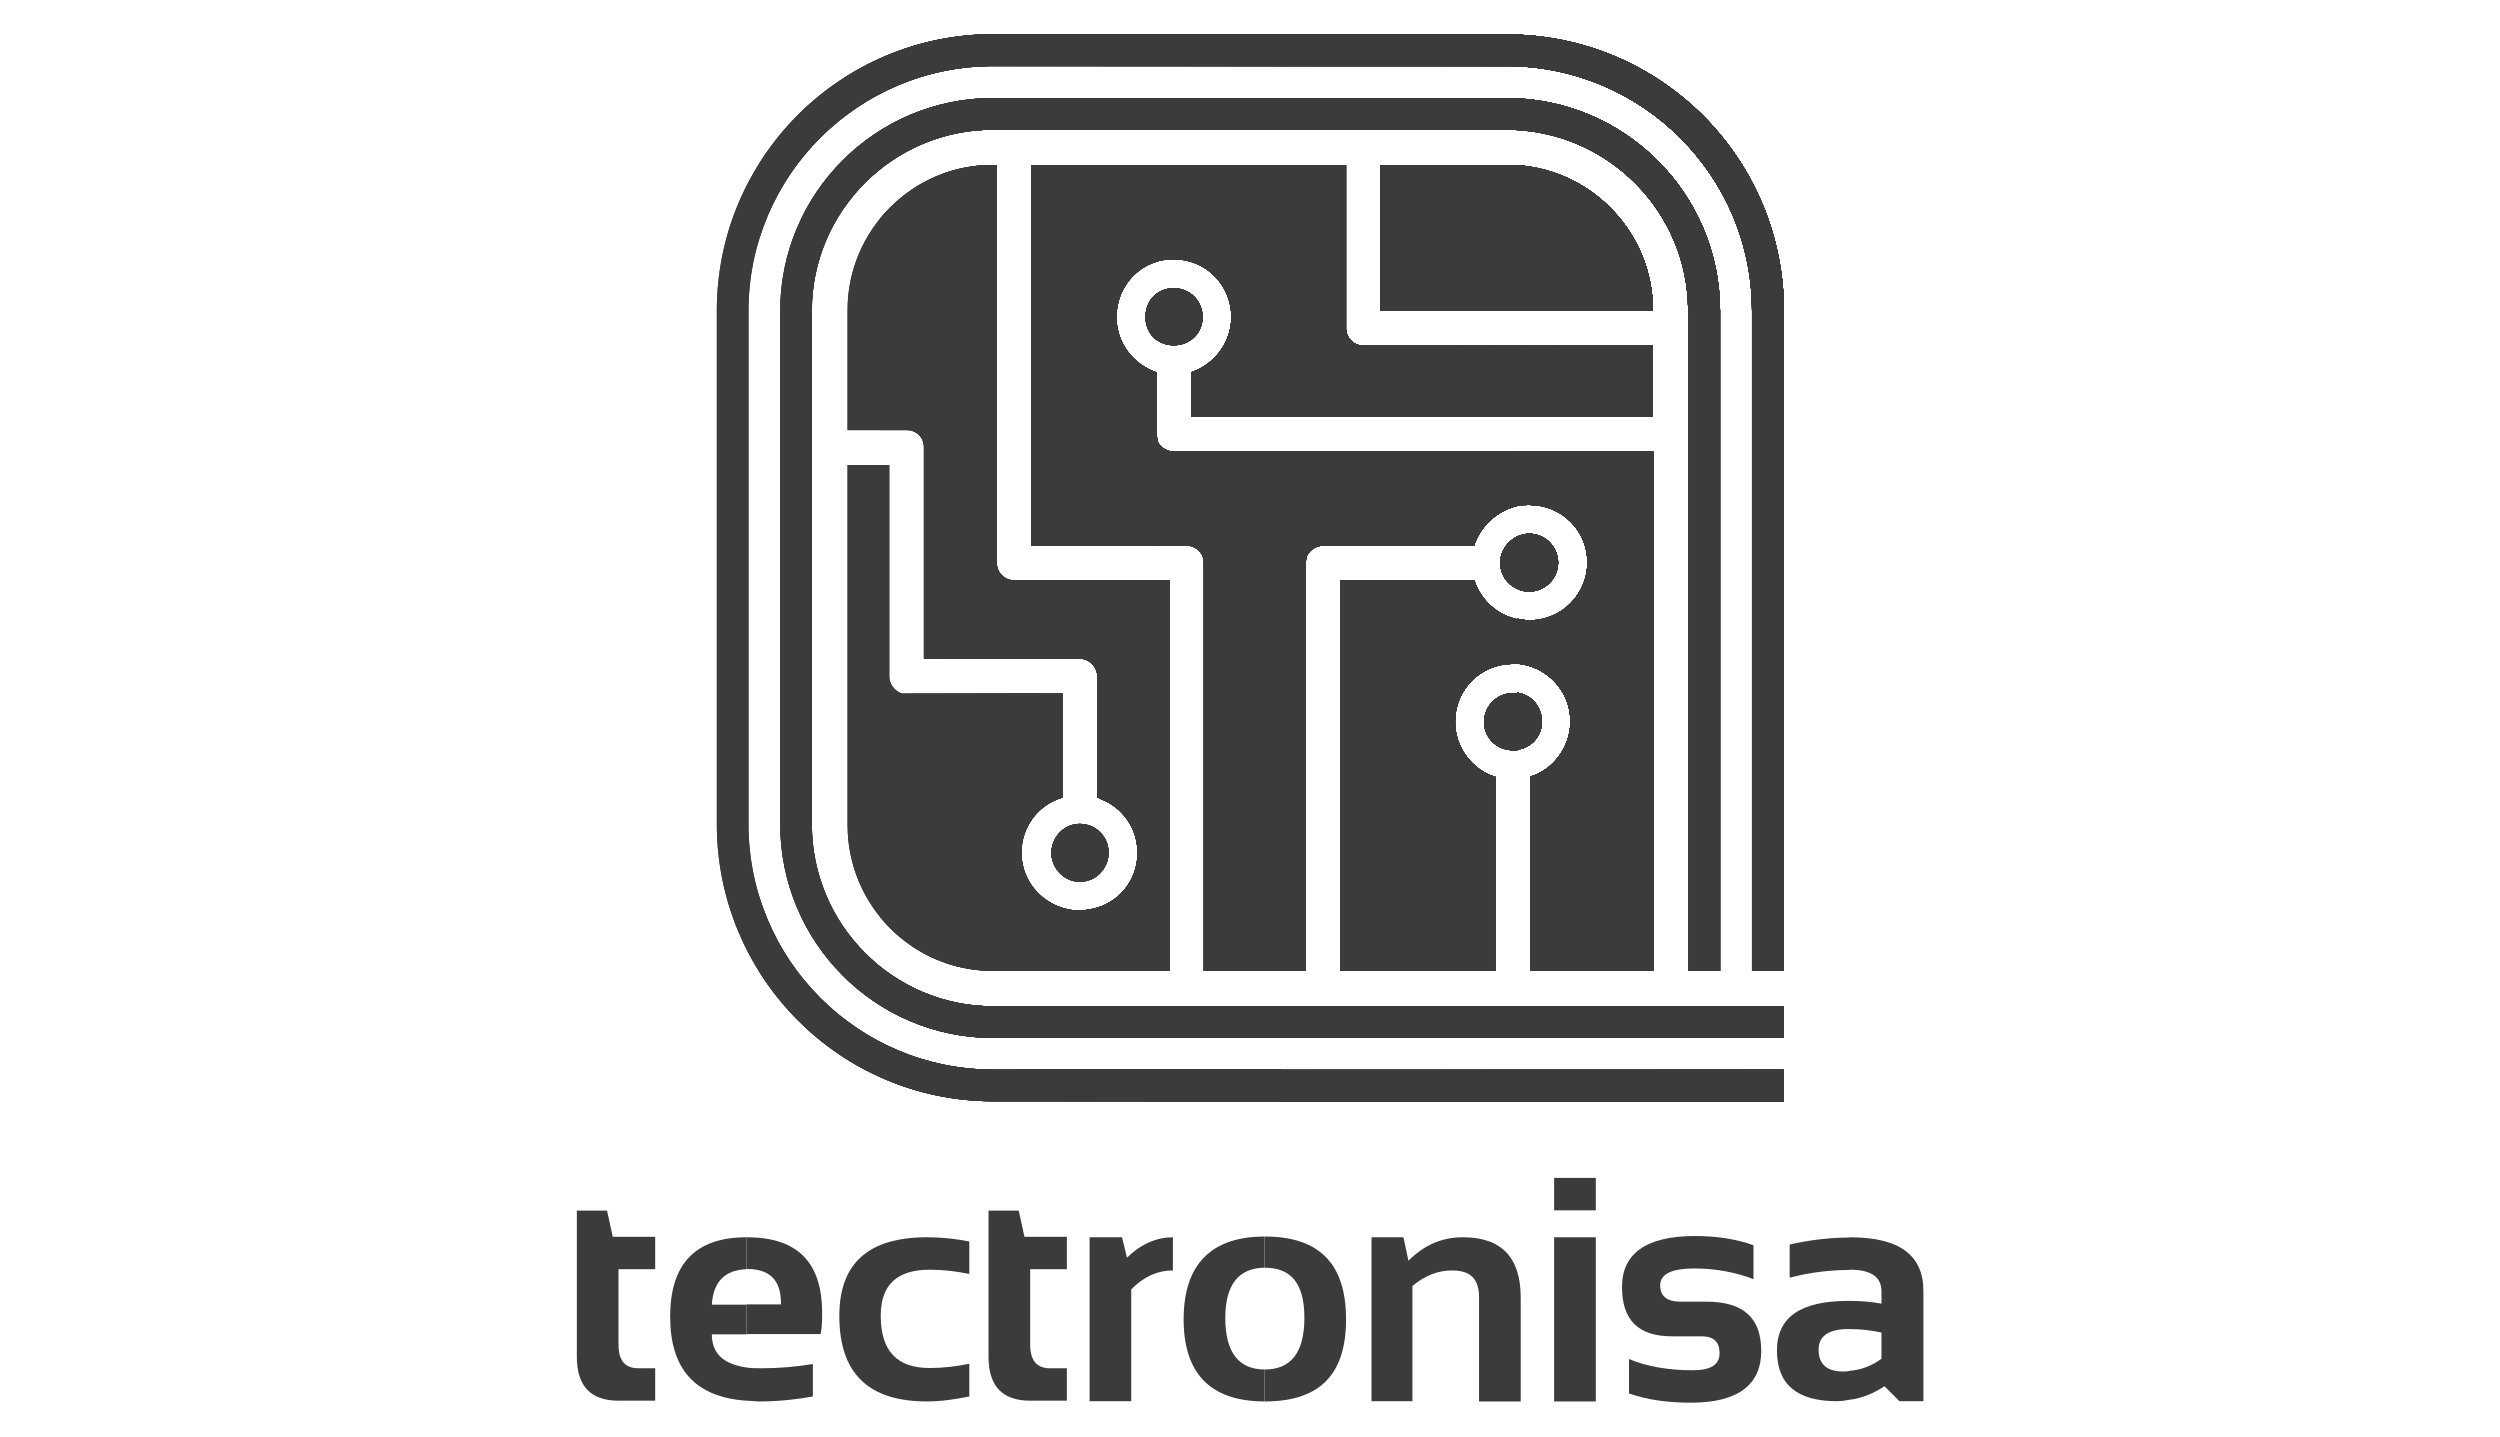 <svg xmlns="http://www.w3.org/2000/svg" xmlns:xlink="http://www.w3.org/1999/xlink" id="Objects" viewBox="0 0 100.2 57.6"><defs><style>      .st0 {        fill-rule: evenodd;      }      .st0, .st1, .st2 {        fill: #3b3b3b;      }      .st3 {        clip-path: url(#clippath-1);      }      .st2 {        clip-rule: evenodd;      }      .st4 {        clip-path: url(#clippath);      }    </style><clipPath id="clippath"><path class="st2" d="M51.37,3.93v1.27h-11.57c-4,0-7.26,3.26-7.26,7.26v20.58c0,4.02,3.26,7.29,7.26,7.29h11.57v1.27h-11.57c-4.71,0-8.53-3.83-8.53-8.56V12.46c0-4.71,3.83-8.53,8.53-8.53h11.57ZM39.81,2.65h0ZM39.81,2.65h11.57v-1.28h-11.57c-6.12,0-11.08,4.96-11.08,11.08v20.58c0,6.15,4.96,11.11,11.08,11.11h11.57v-1.27h-11.57c-5.41,0-9.81-4.39-9.81-9.84V12.46c0-5.41,4.39-9.81,9.81-9.81ZM51.37,5.2h0ZM51.37,5.2v-1.27h9.01c4.73,0,8.56,3.83,8.56,8.53v26.45h-1.28V12.46c0-4-3.26-7.26-7.29-7.26h-9.01ZM51.37,41.6h0ZM51.37,41.6h20.12v-1.27h-20.12v1.27ZM51.37,44.15h0ZM51.37,44.15h20.12v-1.27h-20.12v1.27ZM51.37,2.65h0ZM51.37,2.65h9.01c5.44,0,9.84,4.39,9.84,9.81v26.45h1.28V12.46c0-6.12-4.96-11.08-11.11-11.08h-9.01v1.28Z"></path></clipPath><clipPath id="clippath-1"><path class="st2" d="M44.12,33.38v1.59c-.2.23-.51.37-.85.37-.62,0-1.13-.54-1.13-1.16s.51-1.16,1.13-1.16c.34,0,.65.14.85.37ZM44.12,6.62h0ZM41.34,21.87h2.78V6.62h-2.78v15.25ZM44.12,38.91h0ZM44.12,38.91v-2.58c-.26.09-.54.14-.85.17-1.3-.03-2.33-1.05-2.33-2.32,0-1.05.68-1.93,1.64-2.21v-4.17h-6.43c-.28-.09-.51-.37-.51-.68v-8.48h-1.67v14.43c0,3.23,2.61,5.84,5.81,5.84h4.34ZM39.78,6.62h0ZM39.78,6.62h.17v15.93c0,.4.31.71.71.71h3.46v8.76c-.06-.03-.08-.03-.14-.06v-4.85c0-.37-.31-.71-.71-.71h-6.24v-8.48c0-.37-.28-.68-.68-.68h-2.38v-4.82c0-3.2,2.61-5.81,5.81-5.81ZM44.12,34.97h0ZM44.12,34.97c.2-.23.31-.48.31-.79s-.11-.6-.31-.79v1.59ZM46.39,11.75h0ZM46.39,11.75c-.31.2-.48.57-.48.96,0,.37.17.74.48.94v-1.9ZM46.39,6.62h0ZM46.39,6.62v3.86c-.96.28-1.64,1.16-1.64,2.24,0,1.02.68,1.9,1.62,2.21v2.49c0,.06,0,.14.03.2v4.25h-2.27V6.62h2.27ZM44.12,23.26h0ZM44.12,23.26h2.27v15.65h-2.27v-2.58c.88-.34,1.47-1.16,1.47-2.15s-.6-1.82-1.47-2.15v-8.76ZM46.39,13.65h0ZM46.39,13.65v-1.9c.2-.14.42-.2.65-.2.65,0,1.16.51,1.16,1.16s-.51,1.13-1.16,1.13c-.23,0-.45-.06-.65-.2ZM60.81,27.77h0ZM60.81,27.77v2.3h-.17c-.65,0-1.16-.51-1.16-1.13s.51-1.16,1.16-1.16h.17ZM60.81,24.82h0ZM60.81,24.82v1.79h-.17c-1.3,0-2.32,1.02-2.32,2.32,0,1.02.68,1.93,1.62,2.21v7.77h-6.21v-15.65h5.36c.26.79.91,1.39,1.73,1.56ZM60.81,21.5h0ZM60.81,21.5v2.1c-.4-.17-.68-.57-.68-1.05,0-.45.28-.85.68-1.05ZM60.81,18.1h0ZM60.81,18.1h-13.78c-.06,0-.11,0-.17-.03-.23-.06-.43-.23-.48-.45v4.25h1.19c.37,0,.68.31.68.68v16.36h4.08v-16.36c0-.06.03-.11.03-.2.08-.28.37-.48.68-.48h6.04c.26-.79.91-1.39,1.73-1.59v-2.18ZM60.81,13.85h0ZM60.81,13.85h-6.18c-.37,0-.68-.31-.68-.68v-6.55h-7.57v3.86c.2-.06.42-.09.65-.09,1.3,0,2.32,1.02,2.32,2.32,0,1.02-.68,1.9-1.61,2.21v1.79h13.07v-2.86ZM60.81,6.62h0ZM60.81,6.62v5.84h-5.47v-5.84h5.47ZM46.39,23.26h0ZM46.39,38.91h.48v-15.65h-.48v15.65ZM60.81,12.46h0ZM60.81,12.46v-5.84c3.03.2,5.44,2.75,5.44,5.81v.03h-5.44ZM60.81,16.71h0ZM60.81,16.71h5.44v-2.86h-5.44v2.86ZM60.81,23.6h0ZM60.81,23.6v-2.1c.14-.06.31-.11.48-.11.65,0,1.16.54,1.16,1.16s-.51,1.16-1.16,1.16c-.17,0-.34-.03-.48-.11ZM60.81,26.6h0ZM60.81,26.6c1.19.11,2.13,1.08,2.13,2.32,0,1.02-.68,1.93-1.61,2.21v7.77h4.93v-20.81h-5.44v2.18c.17-.03.31-.03.48-.03,1.3,0,2.32,1.02,2.32,2.3s-1.02,2.32-2.32,2.32c-.17,0-.31-.03-.48-.06v1.79ZM60.81,30.06h0ZM60.81,30.06v-2.3c.57.08.99.57.99,1.16s-.42,1.05-.99,1.13Z"></path></clipPath></defs><g><path class="st0" d="M51.37,3.93v1.27h-11.57c-4,0-7.26,3.26-7.26,7.26v20.58c0,4.02,3.26,7.29,7.26,7.29h11.57v1.27h-11.57c-4.71,0-8.53-3.83-8.53-8.56V12.46c0-4.71,3.83-8.53,8.53-8.53h11.57ZM39.81,2.65h0ZM39.81,2.65h11.57v-1.28h-11.57c-6.12,0-11.08,4.96-11.08,11.08v20.58c0,6.15,4.96,11.11,11.08,11.11h11.57v-1.27h-11.57c-5.41,0-9.81-4.39-9.81-9.84V12.46c0-5.41,4.39-9.81,9.81-9.81ZM51.37,5.2h0ZM51.37,5.2v-1.27h9.01c4.73,0,8.56,3.83,8.56,8.53v26.45h-1.28V12.46c0-4-3.26-7.26-7.29-7.26h-9.01ZM51.37,41.6h0ZM51.37,41.6h20.12v-1.27h-20.12v1.27ZM51.37,44.15h0ZM51.37,44.15h20.12v-1.27h-20.12v1.27ZM51.37,2.65h0ZM51.37,2.65h9.01c5.44,0,9.84,4.39,9.84,9.81v26.45h1.28V12.46c0-6.12-4.96-11.08-11.11-11.08h-9.01v1.28Z"></path><g class="st4"><rect class="st1" x="28.73" y="1.37" width="42.77" height="42.78"></rect><rect class="st1" x="30.43" y="1.37" width="41.07" height="42.78"></rect><rect class="st1" x="32.16" y="1.37" width="39.35" height="42.78"></rect><rect class="st1" x="33.86" y="1.37" width="37.64" height="42.78"></rect><rect class="st1" x="35.56" y="1.37" width="35.94" height="42.78"></rect><rect class="st1" x="37.29" y="1.37" width="34.21" height="42.78"></rect><rect class="st1" x="38.99" y="1.37" width="32.51" height="42.78"></rect><rect class="st1" x="40.72" y="1.37" width="30.78" height="42.78"></rect><rect class="st1" x="42.42" y="1.37" width="29.08" height="42.78"></rect><rect class="st1" x="44.12" y="1.37" width="27.38" height="42.78"></rect><rect class="st1" x="45.85" y="1.37" width="25.65" height="42.78"></rect><rect class="st1" x="47.55" y="1.37" width="23.95" height="42.78"></rect><rect class="st1" x="49.25" y="1.37" width="22.25" height="42.78"></rect><rect class="st1" x="50.98" y="1.37" width="20.52" height="42.78"></rect><rect class="st1" x="52.68" y="1.37" width="18.82" height="42.78"></rect><rect class="st1" x="54.38" y="1.37" width="17.12" height="42.78"></rect><rect class="st1" x="56.11" y="1.37" width="15.39" height="42.78"></rect><rect class="st1" x="57.81" y="1.37" width="13.69" height="42.78"></rect><rect class="st1" x="59.51" y="1.37" width="11.99" height="42.78"></rect><rect class="st1" x="61.24" y="1.37" width="10.26" height="42.78"></rect><rect class="st1" x="62.94" y="1.37" width="8.56" height="42.78"></rect><rect class="st1" x="64.67" y="1.37" width="6.83" height="42.78"></rect><rect class="st1" x="66.37" y="1.37" width="5.13" height="42.78"></rect><rect class="st1" x="68.07" y="1.37" width="3.43" height="42.78"></rect><rect class="st1" x="69.8" y="1.37" width="1.7" height="42.78"></rect></g></g><g><path class="st0" d="M44.12,33.38v1.59c-.2.23-.51.37-.85.37-.62,0-1.13-.54-1.13-1.16s.51-1.16,1.13-1.16c.34,0,.65.14.85.37ZM44.12,6.62h0ZM41.34,21.87h2.78V6.62h-2.78v15.25ZM44.12,38.91h0ZM44.12,38.91v-2.58c-.26.09-.54.14-.85.17-1.3-.03-2.33-1.05-2.33-2.32,0-1.05.68-1.93,1.64-2.21v-4.17h-6.43c-.28-.09-.51-.37-.51-.68v-8.48h-1.67v14.43c0,3.23,2.61,5.84,5.81,5.84h4.34ZM39.78,6.62h0ZM39.78,6.62h.17v15.93c0,.4.31.71.71.71h3.46v8.76c-.06-.03-.08-.03-.14-.06v-4.85c0-.37-.31-.71-.71-.71h-6.24v-8.48c0-.37-.28-.68-.68-.68h-2.38v-4.82c0-3.2,2.61-5.81,5.81-5.81ZM44.12,34.97h0ZM44.12,34.97c.2-.23.31-.48.31-.79s-.11-.6-.31-.79v1.59ZM46.39,11.75h0ZM46.39,11.75c-.31.2-.48.57-.48.96,0,.37.17.74.48.94v-1.9ZM46.39,6.62h0ZM46.39,6.62v3.86c-.96.28-1.64,1.16-1.64,2.24,0,1.02.68,1.9,1.62,2.21v2.49c0,.06,0,.14.03.2v4.25h-2.27V6.62h2.27ZM44.12,23.26h0ZM44.12,23.26h2.27v15.65h-2.27v-2.58c.88-.34,1.47-1.16,1.47-2.15s-.6-1.82-1.47-2.15v-8.76ZM46.39,13.65h0ZM46.39,13.65v-1.9c.2-.14.42-.2.65-.2.65,0,1.16.51,1.16,1.16s-.51,1.13-1.16,1.13c-.23,0-.45-.06-.65-.2ZM60.81,27.77h0ZM60.81,27.77v2.3h-.17c-.65,0-1.16-.51-1.16-1.13s.51-1.16,1.16-1.16h.17ZM60.81,24.82h0ZM60.81,24.82v1.79h-.17c-1.3,0-2.32,1.02-2.32,2.32,0,1.02.68,1.93,1.62,2.21v7.77h-6.21v-15.65h5.36c.26.79.91,1.39,1.73,1.56ZM60.81,21.5h0ZM60.81,21.5v2.1c-.4-.17-.68-.57-.68-1.05,0-.45.28-.85.68-1.05ZM60.81,18.1h0ZM60.81,18.1h-13.78c-.06,0-.11,0-.17-.03-.23-.06-.43-.23-.48-.45v4.25h1.19c.37,0,.68.31.68.68v16.36h4.08v-16.36c0-.06.03-.11.03-.2.08-.28.37-.48.68-.48h6.04c.26-.79.91-1.39,1.73-1.59v-2.18ZM60.81,13.85h0ZM60.81,13.85h-6.18c-.37,0-.68-.31-.68-.68v-6.55h-7.57v3.86c.2-.06.42-.09.65-.09,1.3,0,2.32,1.02,2.32,2.32,0,1.02-.68,1.9-1.61,2.21v1.79h13.07v-2.86ZM60.81,6.62h0ZM60.81,6.62v5.84h-5.47v-5.84h5.47ZM46.39,23.26h0ZM46.39,38.91h.48v-15.65h-.48v15.65ZM60.81,12.46h0ZM60.81,12.46v-5.84c3.03.2,5.44,2.75,5.44,5.81v.03h-5.44ZM60.81,16.71h0ZM60.81,16.71h5.44v-2.86h-5.44v2.86ZM60.81,23.6h0ZM60.81,23.6v-2.1c.14-.06.31-.11.48-.11.65,0,1.16.54,1.16,1.16s-.51,1.16-1.16,1.16c-.17,0-.34-.03-.48-.11ZM60.81,26.6h0ZM60.81,26.6c1.19.11,2.13,1.08,2.13,2.32,0,1.02-.68,1.93-1.61,2.21v7.77h4.93v-20.81h-5.44v2.18c.17-.03.31-.03.48-.03,1.3,0,2.32,1.02,2.32,2.3s-1.02,2.32-2.32,2.32c-.17,0-.31-.03-.48-.06v1.79ZM60.81,30.06h0ZM60.81,30.06v-2.3c.57.08.99.57.99,1.16s-.42,1.05-.99,1.13Z"></path><g class="st3"><rect class="st1" x="33.97" y="6.62" width="32.29" height="32.29"></rect><rect class="st1" x="35.27" y="6.62" width="30.98" height="32.29"></rect><rect class="st1" x="36.55" y="6.62" width="29.71" height="32.29"></rect><rect class="st1" x="37.85" y="6.62" width="28.4" height="32.29"></rect><rect class="st1" x="39.13" y="6.62" width="27.13" height="32.29"></rect><rect class="st1" x="40.43" y="6.62" width="25.82" height="32.29"></rect><rect class="st1" x="41.71" y="6.62" width="24.55" height="32.29"></rect><rect class="st1" x="43.01" y="6.62" width="23.24" height="32.29"></rect><rect class="st1" x="44.29" y="6.62" width="21.97" height="32.29"></rect><rect class="st1" x="45.59" y="6.62" width="20.66" height="32.29"></rect><rect class="st1" x="46.9" y="6.62" width="19.36" height="32.29"></rect><rect class="st1" x="48.17" y="6.62" width="18.09" height="32.29"></rect><rect class="st1" x="49.48" y="6.62" width="16.78" height="32.29"></rect><rect class="st1" x="50.75" y="6.62" width="15.51" height="32.29"></rect><rect class="st1" x="52.06" y="6.62" width="14.2" height="32.29"></rect><rect class="st1" x="53.33" y="6.62" width="12.93" height="32.29"></rect><rect class="st1" x="54.64" y="6.62" width="11.62" height="32.29"></rect><rect class="st1" x="55.94" y="6.62" width="10.32" height="32.29"></rect><rect class="st1" x="57.21" y="6.62" width="9.04" height="32.29"></rect><rect class="st1" x="58.52" y="6.62" width="7.74" height="32.29"></rect><rect class="st1" x="59.79" y="6.62" width="6.46" height="32.29"></rect><rect class="st1" x="61.1" y="6.62" width="5.16" height="32.29"></rect><rect class="st1" x="62.37" y="6.62" width="3.88" height="32.29"></rect><rect class="st1" x="63.68" y="6.62" width="2.58" height="32.29"></rect><rect class="st1" x="64.95" y="6.62" width="1.3" height="32.29"></rect></g></g><path class="st0" d="M23.11,48.52h1.22l.23,1.05h1.7v1.3h-1.47v3.03c0,.62.26.94.79.94h.68v1.3h-1.47c-1.13,0-1.67-.6-1.67-1.76v-5.87Z"></path><path class="st0" d="M29.92,53.48h-1.39c0,.76.45,1.19,1.39,1.33v1.33c-2.07-.14-3.06-1.28-3.06-3.37s.99-3.18,3.06-3.18v1.28c-.85.03-1.33.48-1.39,1.42h1.39v1.19ZM29.92,54.81h0ZM29.92,54.81c.2.03.4.03.65.03.65,0,1.33-.06,2.01-.17v1.3c-.6.11-1.33.2-2.15.2-.17,0-.34-.03-.51-.03v-1.33ZM29.94,49.59h0ZM29.94,49.59c2.01,0,3.01.99,3.01,3.03,0,.28,0,.57-.06.85h-2.98v-1.19h1.39v-.06c0-.91-.45-1.36-1.36-1.36h-.03v-1.28h.03Z"></path><path class="st0" d="M38.85,55.97c-.54.11-1.11.2-1.7.2-2.35,0-3.51-1.13-3.51-3.43,0-2.1,1.16-3.15,3.51-3.15.6,0,1.16.06,1.7.17v1.3c-.54-.11-1.05-.17-1.59-.17-1.3,0-1.96.6-1.96,1.84,0,1.42.65,2.1,1.96,2.1.54,0,1.05-.06,1.59-.17v1.3Z"></path><path class="st0" d="M39.61,48.52h1.22l.23,1.05h1.7v1.3h-1.47v3.03c0,.62.26.94.79.94h.68v1.3h-1.47c-1.13,0-1.67-.6-1.67-1.76v-5.87Z"></path><path class="st0" d="M43.67,56.17v-6.58h1.3l.2.82c.57-.57,1.22-.82,1.84-.82v1.33c-.62,0-1.19.26-1.67.76v4.48h-1.67Z"></path><path class="st0" d="M49.11,52.82c0,1.39.54,2.07,1.59,2.07v1.28c-2.18,0-3.26-1.11-3.26-3.29s1.08-3.32,3.26-3.32v1.25c-1.05,0-1.59.68-1.59,2.01ZM50.69,54.89h0ZM50.69,54.89c1.05,0,1.59-.68,1.59-2.07s-.54-2.01-1.59-2.01v-1.25c2.18,0,3.26,1.08,3.26,3.32s-1.08,3.29-3.26,3.29v-1.28Z"></path><path class="st0" d="M54.97,56.17v-6.58h1.28l.2.94c.62-.62,1.33-.94,2.18-.94,1.53,0,2.32.79,2.32,2.41v4.17h-1.67v-4.17c0-.74-.34-1.08-1.08-1.08-.57,0-1.08.2-1.59.62v4.62h-1.64Z"></path><path class="st0" d="M63.96,49.59v6.58h-1.67v-6.58h1.67ZM63.96,47.21h0ZM63.96,47.21v1.3h-1.67v-1.3h1.67Z"></path><path class="st0" d="M65.29,55.86v-1.39c.74.31,1.61.45,2.55.45.74,0,1.08-.23,1.08-.68s-.23-.68-.71-.68h-1.19c-1.36,0-2.01-.65-2.01-1.98s.96-2.04,2.92-2.04c.82,0,1.64.11,2.35.37v1.36c-.71-.28-1.53-.43-2.38-.43-.91,0-1.36.23-1.36.68,0,.43.28.65.79.65h1.05c1.5,0,2.21.65,2.21,1.98s-.91,2.07-2.81,2.07c-.91,0-1.76-.11-2.49-.37Z"></path><path class="st0" d="M74.14,50.9c-.71,0-1.53.08-2.41.31v-1.33c.88-.2,1.7-.28,2.41-.28v1.3ZM71.22,54.13h0ZM71.22,54.13c0-1.33.93-1.99,2.86-1.99h.06v1.13h-.06c-.79,0-1.19.28-1.19.82,0,.6.34.88.99.88.09,0,.17,0,.26-.03v1.16c-.17.03-.34.06-.51.06-1.62,0-2.41-.68-2.41-2.04ZM74.14,52.14h0ZM74.14,52.14c.43,0,.85.03,1.27.11v-.48c0-.6-.42-.88-1.27-.88v-1.3c1.98,0,2.95.71,2.95,2.15v4.42h-.96l-.6-.6c-.43.28-.88.48-1.39.54v-1.16c.45-.03.88-.2,1.27-.48v-1.05c-.4-.09-.82-.14-1.27-.14v-1.13Z"></path></svg>